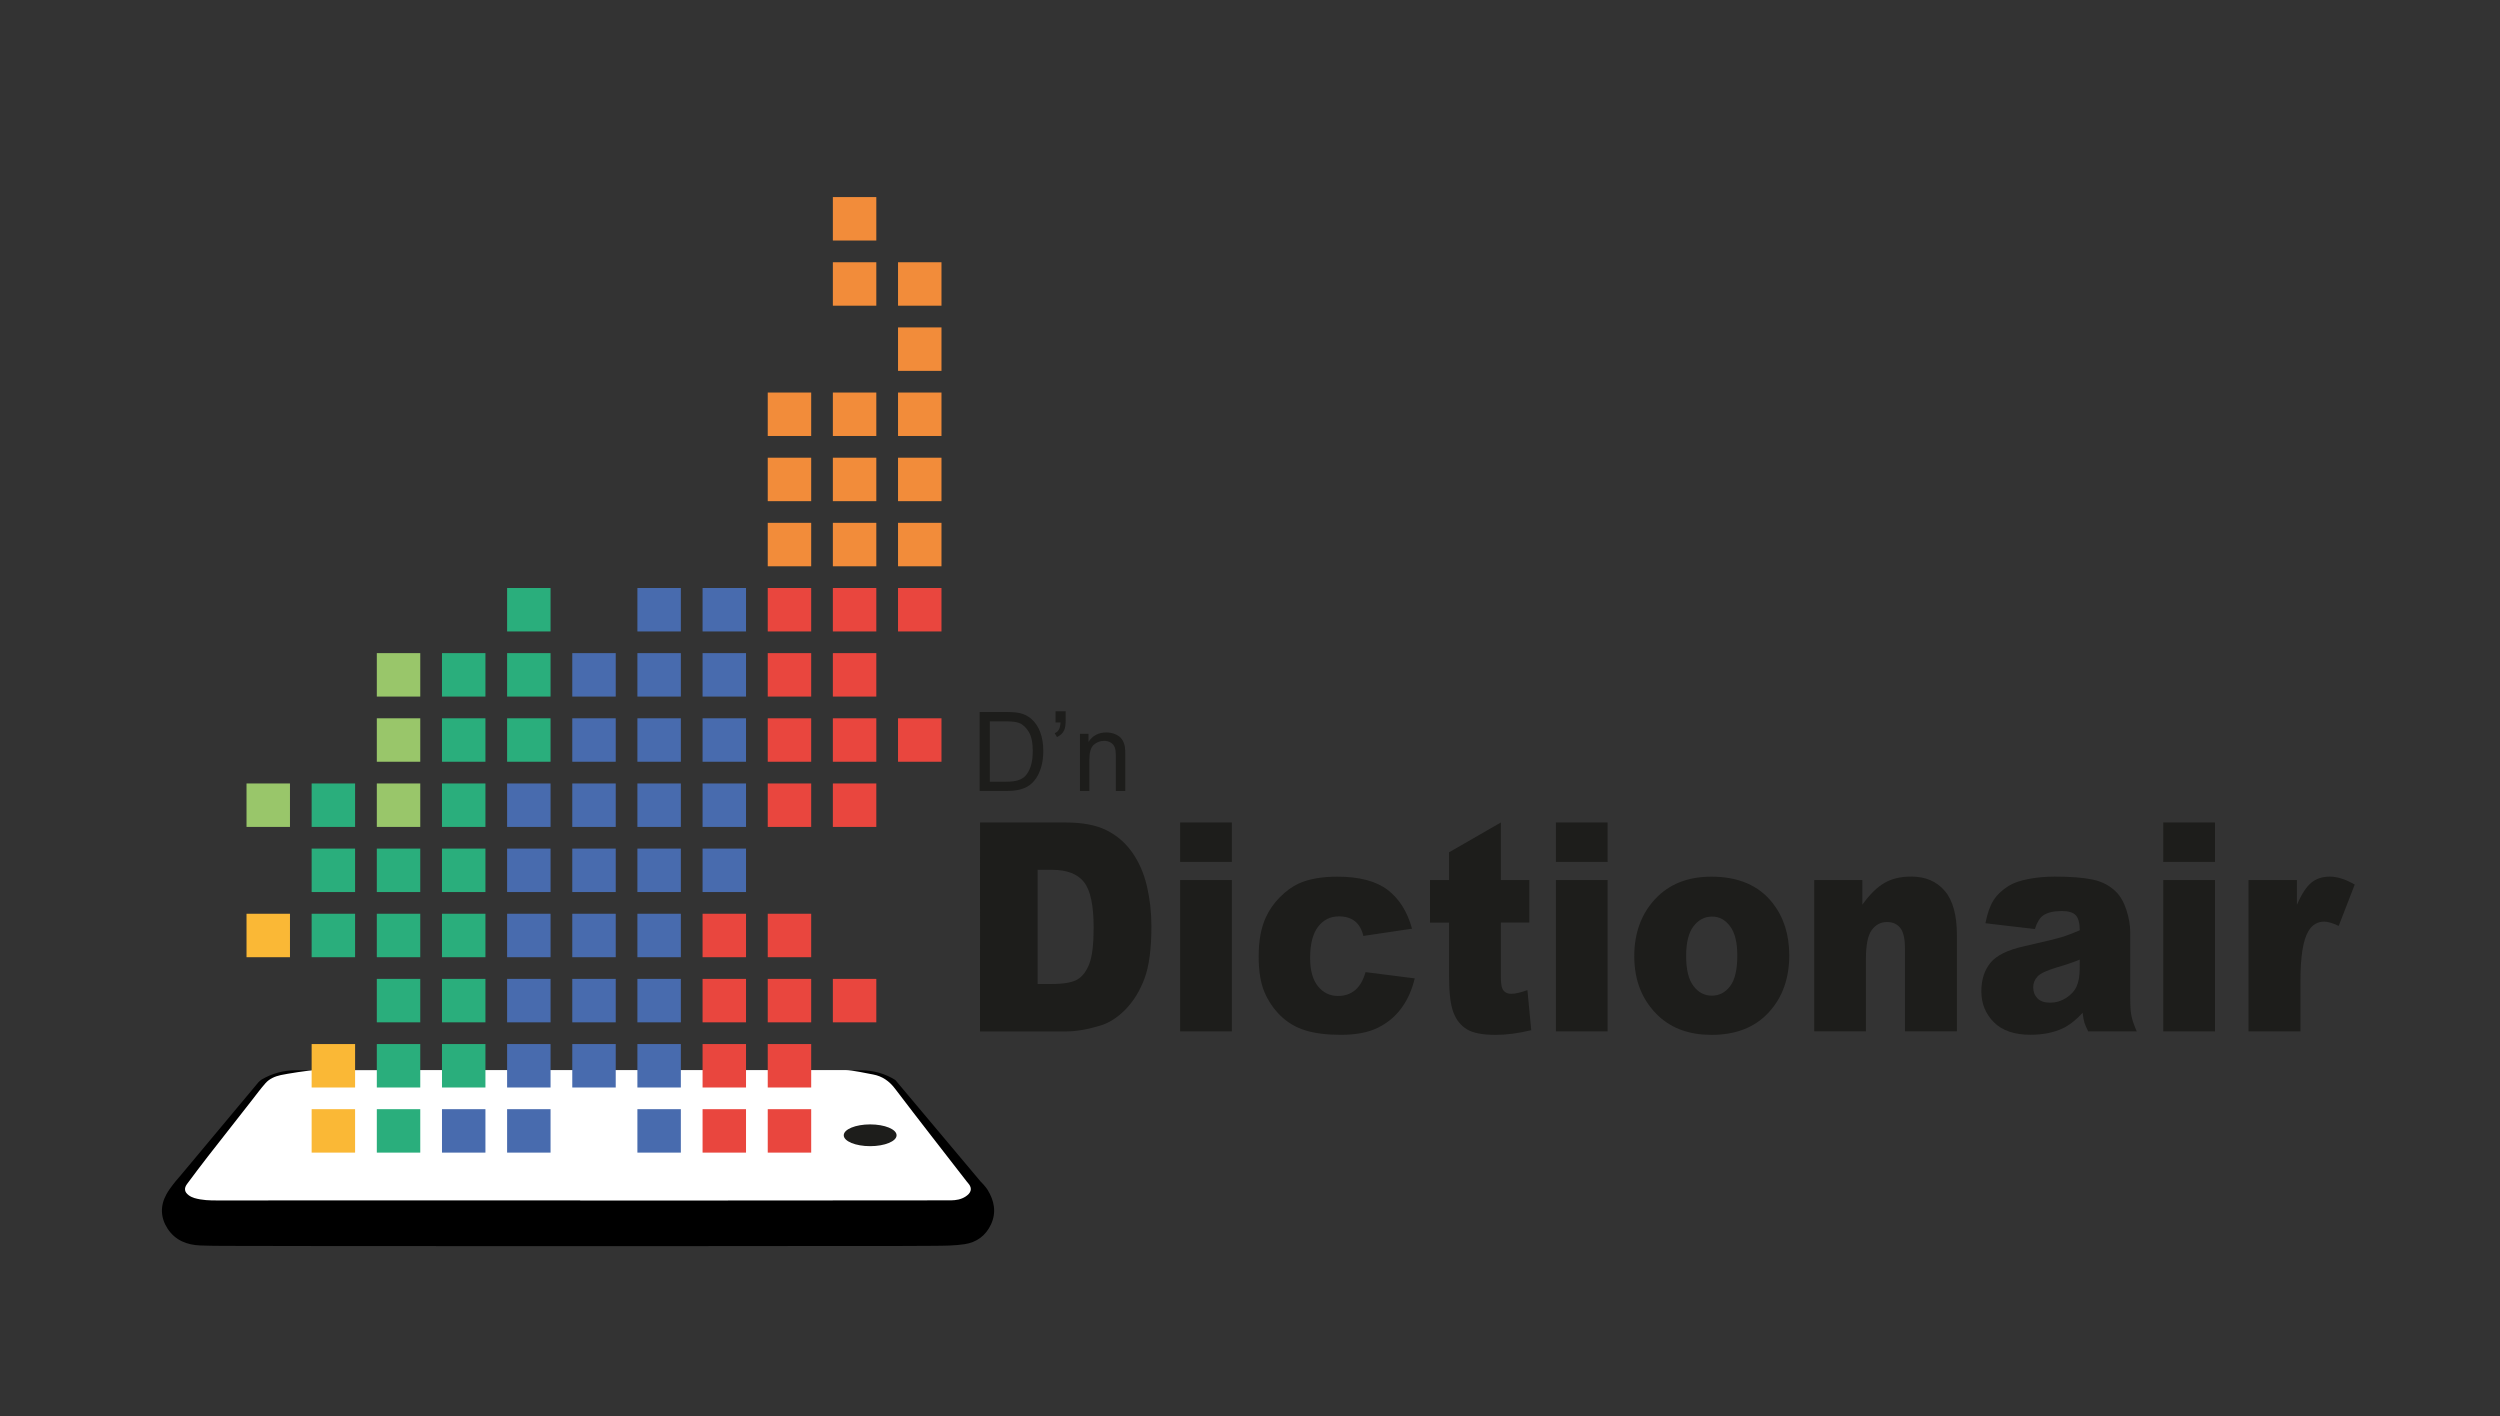 <?xml version="1.0" encoding="utf-8"?>
<!-- Generator: Adobe Illustrator 25.4.1, SVG Export Plug-In . SVG Version: 6.00 Build 0)  -->
<svg version="1.1" id="Laag_1" xmlns="http://www.w3.org/2000/svg" xmlns:xlink="http://www.w3.org/1999/xlink" x="0px" y="0px"
	 viewBox="0 0 496 281" style="enable-background:new 0 0 496 281;" xml:space="preserve">
<rect x="0" y="0" width="496" height="281" fill="#333333" stroke="none"/>
<style type="text/css">
	.st0{fill:#FFFFFF;}
	.st1{fill:#1D1D1B;}
	.st2{fill:#F28C3A;}
	.st3{fill:#2AAE7C;}
	.st4{fill:#486BAE;}
	.st5{fill:#E9463E;}
	.st6{fill:#99C66A;}
	.st7{fill:#FAB836;}
</style>
<g id="Laag_1_00000063632706500211376520000014874583140899027852_">
</g>
<g id="Laag_2_00000000183888379243721570000008282769916572516487_">
	<g>
		<g>
			<g>
				<path d="M34.88,234.35l16.41-19.65c0.2-0.17,0.38-0.38,0.6-0.51c2.08-1.22,4.36-1.85,6.75-1.85
					c31.24-0.02,62.48-0.02,93.72-0.02c6.19,0,12.38-0.03,18.57,0.03c2.39,0.02,4.67,0.64,6.71,1.93l16.9,20.12
					c0.02-0.02,1.02,1.05,1.4,1.66c1.33,2.17,1.78,4.46,0.68,6.85c-1.03,2.25-2.88,3.59-5.26,3.94c-1.98,0.3-4.01,0.3-6.02,0.32
					c-4.64,0.05-9.27,0.03-13.91,0.03c-11.95,0.01-23.9,0.02-35.85,0.03c-11.48,0.01-22.97,0-34.45,0c-11.74,0-23.47,0-35.21-0.01
					c-5.78,0-11.56-0.01-17.34-0.03c-2.95-0.01-5.89,0.02-8.84-0.09c-2.63-0.1-4.94-1-6.46-3.29c-1.45-2.2-1.52-4.57-0.28-6.83
					c0.77-1.41,1.89-2.63,2.88-3.92"/>
				<path class="st0" d="M62.61,212.31c-1.2,0-5.74,0.73-6.92,0.99c-1.13,0.25-2.24,0.72-3.02,1.61c-0.96,1.09-1.82,2.26-2.71,3.4
					c-2.91,3.71-5.83,7.42-8.73,11.15c-1.4,1.8-2.77,3.63-4.13,5.46c-0.62,0.84-0.51,1.59,0.33,2.21c0.33,0.25,0.73,0.44,1.13,0.56
					c1.5,0.44,3.04,0.49,4.6,0.48c10.73-0.02,21.46-0.01,32.19-0.01c13.25,0,26.5,0,39.75,0c0,0.01,0,0.01,0,0.02
					c9.78,0,19.56,0,29.34,0c10.55,0,21.11-0.01,31.66-0.02c4.19,0,8.38,0.01,12.57-0.01c1.01-0.01,2.01-0.18,2.88-0.74
					c0.96-0.62,1.58-1.53,0.48-2.73c-0.07-0.07-0.13-0.15-0.19-0.22c-4.76-6.15-9.56-12.27-14.26-18.46
					c-1.15-1.52-2.54-2.48-4.35-2.82c-1.17-0.22-4.24-0.87-5.43-0.88"/>
			</g>
			<ellipse class="st1" cx="172.64" cy="225.24" rx="5.24" ry="2.16"/>
		</g>
		<g>
			<path class="st1" d="M194.44,163.18h16.97c3.34,0,6.05,0.51,8.1,1.53c2.06,1.02,3.76,2.48,5.1,4.38s2.32,4.12,2.92,6.65
				s0.91,5.2,0.91,8.03c0,4.43-0.45,7.87-1.35,10.31s-2.15,4.49-3.74,6.14c-1.6,1.65-3.31,2.75-5.14,3.29
				c-2.5,0.75-4.77,1.13-6.81,1.13h-16.97L194.44,163.18L194.44,163.18z M205.86,172.57v22.65h2.8c2.39,0,4.08-0.3,5.09-0.89
				c1.01-0.59,1.8-1.63,2.37-3.11c0.57-1.48,0.86-3.88,0.86-7.2c0-4.39-0.64-7.4-1.92-9.02s-3.4-2.43-6.35-2.43H205.86z"/>
			<path class="st1" d="M234.14,163.18h10.26v7.83h-10.26V163.18z M234.14,174.6h10.26v30.03h-10.26V174.6z"/>
			<path class="st1" d="M270.92,192.87l9.76,1.24c-0.54,2.28-1.42,4.26-2.65,5.92c-1.23,1.67-2.79,2.96-4.7,3.89
				s-4.33,1.39-7.27,1.39c-2.84,0-5.21-0.3-7.1-0.89c-1.89-0.59-3.52-1.55-4.88-2.88s-2.43-2.89-3.2-4.68
				c-0.77-1.79-1.16-4.16-1.16-7.12c0-3.09,0.47-5.66,1.41-7.71c0.69-1.51,1.63-2.86,2.82-4.05s2.42-2.09,3.68-2.67
				c2-0.92,4.56-1.38,7.69-1.38c4.37,0,7.7,0.88,10,2.63c2.29,1.75,3.9,4.32,4.83,7.69l-9.66,1.44c-0.3-1.28-0.85-2.25-1.65-2.9
				s-1.87-0.98-3.21-0.98c-1.7,0-3.07,0.68-4.12,2.05s-1.58,3.43-1.58,6.2c0,2.47,0.52,4.34,1.56,5.62s2.37,1.92,3.98,1.92
				c1.34,0,2.47-0.39,3.39-1.16C269.78,195.66,270.47,194.48,270.92,192.87z"/>
			<path class="st1" d="M297.77,163.18v11.42h5.65v8.43h-5.65v10.64c0,1.28,0.11,2.13,0.33,2.54c0.34,0.64,0.92,0.96,1.76,0.96
				c0.76,0,1.81-0.24,3.18-0.73l0.76,7.95c-2.54,0.62-4.91,0.93-7.11,0.93c-2.55,0-4.44-0.37-5.65-1.1s-2.11-1.85-2.68-3.35
				c-0.58-1.5-0.87-3.92-0.87-7.27v-10.56h-3.78v-8.43h3.78v-5.51L297.77,163.18z"/>
			<path class="st1" d="M308.69,163.18h10.26v7.83h-10.26V163.18z M308.69,174.6h10.26v30.03h-10.26V174.6z"/>
			<path class="st1" d="M324.24,189.71c0-4.58,1.38-8.36,4.13-11.33c2.76-2.97,6.48-4.45,11.17-4.45c5.36,0,9.41,1.74,12.15,5.23
				c2.2,2.81,3.3,6.27,3.3,10.38c0,4.62-1.37,8.4-4.1,11.35s-6.51,4.43-11.33,4.43c-4.3,0-7.78-1.23-10.44-3.68
				C325.87,198.6,324.24,194.63,324.24,189.71z M334.53,189.68c0,2.68,0.48,4.66,1.45,5.94c0.97,1.28,2.18,1.92,3.64,1.92
				c1.48,0,2.69-0.63,3.64-1.89s1.42-3.29,1.42-6.08c0-2.6-0.48-4.54-1.44-5.81s-2.14-1.91-3.55-1.91c-1.5,0-2.73,0.65-3.71,1.94
				C335.01,185.07,334.53,187.04,334.53,189.68z"/>
			<path class="st1" d="M359.94,174.6h9.55v4.89c1.43-2,2.87-3.43,4.34-4.29c1.46-0.86,3.24-1.29,5.34-1.29
				c2.84,0,5.06,0.95,6.67,2.84c1.61,1.89,2.41,4.82,2.41,8.78v19.09h-10.31V188.1c0-1.88-0.31-3.22-0.93-4s-1.5-1.17-2.62-1.17
				c-1.24,0-2.25,0.53-3.03,1.58c-0.77,1.06-1.16,2.95-1.16,5.68v14.42h-10.26V174.6z"/>
			<path class="st1" d="M403.72,184.33l-9.81-1.16c0.37-1.92,0.9-3.44,1.6-4.54c0.7-1.1,1.7-2.06,3.01-2.87
				c0.94-0.58,2.23-1.04,3.88-1.36c1.65-0.32,3.43-0.48,5.34-0.48c3.08,0,5.55,0.19,7.41,0.58c1.87,0.39,3.42,1.19,4.66,2.42
				c0.87,0.85,1.56,2.05,2.07,3.61c0.5,1.55,0.76,3.04,0.76,4.45v13.26c0,1.41,0.08,2.52,0.24,3.32c0.16,0.8,0.51,1.82,1.05,3.07
				h-9.63c-0.39-0.77-0.64-1.36-0.76-1.77s-0.24-1.04-0.35-1.91c-1.34,1.45-2.68,2.49-4.01,3.11c-1.82,0.83-3.92,1.24-6.33,1.24
				c-3.19,0-5.62-0.83-7.27-2.49s-2.48-3.71-2.48-6.14c0-2.28,0.6-4.16,1.79-5.63s3.39-2.56,6.61-3.28
				c3.85-0.87,6.34-1.48,7.49-1.82c1.14-0.35,2.35-0.81,3.63-1.37c0-1.41-0.26-2.4-0.78-2.97s-1.44-0.85-2.75-0.85
				c-1.68,0-2.94,0.3-3.78,0.91C404.66,182.15,404.13,183.03,403.72,184.33z M412.62,190.39c-1.41,0.57-2.88,1.07-4.41,1.5
				c-2.08,0.62-3.4,1.23-3.96,1.84c-0.57,0.62-0.86,1.33-0.86,2.12c0,0.91,0.28,1.64,0.84,2.22s1.39,0.86,2.48,0.86
				c1.14,0,2.21-0.31,3.19-0.93s1.68-1.38,2.09-2.28s0.62-2.06,0.62-3.49L412.62,190.39L412.62,190.39z"/>
			<path class="st1" d="M429.19,163.18h10.26v7.83h-10.26V163.18z M429.19,174.6h10.26v30.03h-10.26V174.6z"/>
			<path class="st1" d="M446.1,174.6h9.61v4.92c0.92-2.13,1.88-3.6,2.86-4.4s2.2-1.2,3.64-1.2c1.51,0,3.17,0.53,4.97,1.58l-3.18,8.2
				c-1.21-0.57-2.17-0.85-2.87-0.85c-1.34,0-2.39,0.62-3.13,1.87c-1.06,1.75-1.59,5.03-1.59,9.84v10.07H446.1V174.6z"/>
		</g>
		<g>
			<path class="st1" d="M194.36,156.93v-15.67h5.26c1.19,0,2.09,0.08,2.72,0.22c0.88,0.21,1.62,0.58,2.24,1.12
				c0.81,0.7,1.41,1.59,1.81,2.68s0.6,2.33,0.6,3.72c0,1.19-0.14,2.24-0.41,3.16s-0.62,1.68-1.04,2.28s-0.89,1.08-1.39,1.42
				s-1.11,0.61-1.82,0.79c-0.71,0.18-1.53,0.27-2.45,0.27h-5.52V156.93z M196.38,155.09h3.26c1.01,0,1.8-0.1,2.37-0.29
				s1.03-0.46,1.37-0.81c0.48-0.49,0.85-1.15,1.12-1.98c0.27-0.83,0.4-1.84,0.4-3.02c0-1.64-0.26-2.9-0.79-3.78
				s-1.16-1.47-1.91-1.77c-0.54-0.21-1.41-0.32-2.61-0.32h-3.21V155.09z"/>
			<path class="st1" d="M209.42,143.34v-2.23h2.01v1.76c0,0.95-0.11,1.64-0.32,2.06c-0.3,0.58-0.76,1.01-1.4,1.3l-0.46-0.76
				c0.38-0.16,0.65-0.4,0.84-0.74c0.18-0.34,0.29-0.8,0.31-1.39L209.42,143.34L209.42,143.34z"/>
			<path class="st1" d="M214.27,156.93v-11.35h1.69v1.61c0.81-1.25,1.99-1.87,3.52-1.87c0.67,0,1.28,0.12,1.84,0.37
				s0.98,0.57,1.26,0.97s0.47,0.87,0.58,1.42c0.07,0.36,0.1,0.98,0.1,1.87v6.98h-1.88v-6.9c0-0.78-0.07-1.37-0.22-1.76
				s-0.4-0.7-0.78-0.93c-0.37-0.23-0.81-0.35-1.31-0.35c-0.8,0-1.49,0.26-2.07,0.78c-0.58,0.52-0.87,1.51-0.87,2.96v6.2H214.27z"/>
		</g>
		<g>
			<rect x="165.24" y="39.1" class="st2" width="8.62" height="8.62"/>
			<rect x="165.24" y="52.03" class="st2" width="8.62" height="8.62"/>
			<rect x="178.17" y="52.03" class="st2" width="8.62" height="8.62"/>
			<rect x="178.17" y="64.96" class="st2" width="8.62" height="8.62"/>
			<rect x="152.32" y="77.88" class="st2" width="8.62" height="8.62"/>
			<rect x="165.24" y="77.88" class="st2" width="8.62" height="8.62"/>
			<rect x="178.17" y="77.88" class="st2" width="8.62" height="8.62"/>
			<rect x="152.32" y="90.81" class="st2" width="8.62" height="8.62"/>
			<rect x="165.24" y="90.81" class="st2" width="8.62" height="8.62"/>
			<rect x="178.17" y="90.81" class="st2" width="8.62" height="8.62"/>
			<rect x="152.32" y="103.73" class="st2" width="8.62" height="8.62"/>
			<rect x="165.24" y="103.73" class="st2" width="8.62" height="8.62"/>
			<rect x="178.17" y="103.73" class="st2" width="8.62" height="8.62"/>
			<rect x="100.61" y="116.66" class="st3" width="8.62" height="8.62"/>
			<rect x="126.46" y="116.66" class="st4" width="8.62" height="8.62"/>
			<rect x="139.39" y="116.66" class="st4" width="8.62" height="8.62"/>
			<rect x="152.32" y="116.66" class="st5" width="8.62" height="8.62"/>
			<rect x="165.24" y="116.66" class="st5" width="8.62" height="8.62"/>
			<rect x="178.17" y="116.66" class="st5" width="8.62" height="8.62"/>
			<rect x="74.76" y="129.58" class="st6" width="8.62" height="8.62"/>
			<rect x="87.69" y="129.58" class="st3" width="8.62" height="8.62"/>
			<rect x="100.61" y="129.58" class="st3" width="8.62" height="8.62"/>
			<rect x="113.54" y="129.58" class="st4" width="8.62" height="8.62"/>
			<rect x="126.46" y="129.58" class="st4" width="8.62" height="8.62"/>
			<rect x="139.39" y="129.58" class="st4" width="8.62" height="8.62"/>
			<rect x="152.32" y="129.58" class="st5" width="8.62" height="8.62"/>
			<rect x="165.24" y="129.58" class="st5" width="8.62" height="8.62"/>
			<rect x="74.76" y="142.51" class="st6" width="8.62" height="8.62"/>
			<rect x="87.69" y="142.51" class="st3" width="8.62" height="8.62"/>
			<rect x="100.61" y="142.51" class="st3" width="8.62" height="8.62"/>
			<rect x="113.54" y="142.51" class="st4" width="8.62" height="8.62"/>
			<rect x="126.46" y="142.51" class="st4" width="8.62" height="8.62"/>
			<rect x="139.39" y="142.51" class="st4" width="8.62" height="8.62"/>
			<rect x="152.32" y="142.51" class="st5" width="8.62" height="8.62"/>
			<rect x="165.24" y="142.51" class="st5" width="8.62" height="8.62"/>
			<rect x="178.17" y="142.51" class="st5" width="8.62" height="8.62"/>
			<rect x="61.83" y="155.44" class="st3" width="8.62" height="8.62"/>
			<rect x="74.76" y="155.44" class="st6" width="8.62" height="8.62"/>
			<rect x="87.69" y="155.44" class="st3" width="8.62" height="8.62"/>
			<rect x="100.61" y="155.44" class="st4" width="8.62" height="8.62"/>
			<rect x="113.54" y="155.44" class="st4" width="8.62" height="8.62"/>
			<rect x="126.46" y="155.44" class="st4" width="8.62" height="8.62"/>
			<rect x="139.39" y="155.44" class="st4" width="8.62" height="8.62"/>
			<rect x="152.32" y="155.44" class="st5" width="8.62" height="8.62"/>
			<rect x="165.24" y="155.44" class="st5" width="8.62" height="8.62"/>
			<rect x="61.83" y="168.36" class="st3" width="8.62" height="8.62"/>
			<rect x="74.76" y="168.36" class="st3" width="8.62" height="8.62"/>
			<rect x="87.69" y="168.36" class="st3" width="8.62" height="8.62"/>
			<rect x="100.61" y="168.36" class="st4" width="8.62" height="8.62"/>
			<rect x="113.54" y="168.36" class="st4" width="8.62" height="8.62"/>
			<rect x="126.46" y="168.36" class="st4" width="8.62" height="8.62"/>
			<rect x="139.39" y="168.36" class="st4" width="8.62" height="8.62"/>
			<rect x="61.83" y="181.29" class="st3" width="8.62" height="8.62"/>
			<rect x="74.76" y="181.29" class="st3" width="8.62" height="8.62"/>
			<rect x="87.69" y="181.29" class="st3" width="8.62" height="8.62"/>
			<rect x="100.61" y="181.29" class="st4" width="8.62" height="8.62"/>
			<rect x="113.54" y="181.29" class="st4" width="8.62" height="8.62"/>
			<rect x="126.46" y="181.29" class="st4" width="8.62" height="8.62"/>
			<rect x="139.39" y="181.29" class="st5" width="8.62" height="8.62"/>
			<rect x="152.32" y="181.29" class="st5" width="8.62" height="8.62"/>
			<rect x="74.76" y="194.21" class="st3" width="8.62" height="8.62"/>
			<rect x="87.69" y="194.21" class="st3" width="8.62" height="8.62"/>
			<rect x="100.61" y="194.21" class="st4" width="8.62" height="8.62"/>
			<rect x="113.54" y="194.21" class="st4" width="8.62" height="8.62"/>
			<rect x="126.46" y="194.21" class="st4" width="8.62" height="8.62"/>
			<rect x="139.39" y="194.21" class="st5" width="8.62" height="8.62"/>
			<rect x="152.32" y="194.21" class="st5" width="8.62" height="8.62"/>
			<rect x="165.24" y="194.21" class="st5" width="8.62" height="8.62"/>
			<rect x="61.83" y="207.14" class="st7" width="8.62" height="8.62"/>
			<rect x="74.76" y="207.14" class="st3" width="8.62" height="8.62"/>
			<rect x="87.69" y="207.14" class="st3" width="8.62" height="8.62"/>
			<rect x="100.61" y="207.14" class="st4" width="8.62" height="8.62"/>
			<rect x="113.54" y="207.14" class="st4" width="8.62" height="8.62"/>
			<rect x="126.46" y="207.14" class="st4" width="8.62" height="8.62"/>
			<rect x="139.39" y="207.14" class="st5" width="8.62" height="8.62"/>
			<rect x="152.32" y="207.14" class="st5" width="8.62" height="8.62"/>
			<rect x="61.83" y="220.06" class="st7" width="8.62" height="8.62"/>
			<rect x="74.76" y="220.06" class="st3" width="8.62" height="8.62"/>
			<rect x="87.69" y="220.06" class="st4" width="8.62" height="8.62"/>
			<rect x="100.61" y="220.06" class="st4" width="8.62" height="8.62"/>
			<rect x="126.46" y="220.06" class="st4" width="8.62" height="8.62"/>
			<rect x="139.39" y="220.06" class="st5" width="8.62" height="8.62"/>
			<rect x="152.32" y="220.06" class="st5" width="8.62" height="8.62"/>
			<rect x="48.91" y="155.44" class="st6" width="8.62" height="8.62"/>
			<rect x="48.91" y="181.29" class="st7" width="8.62" height="8.62"/>
		</g>
	</g>
</g>
</svg>

